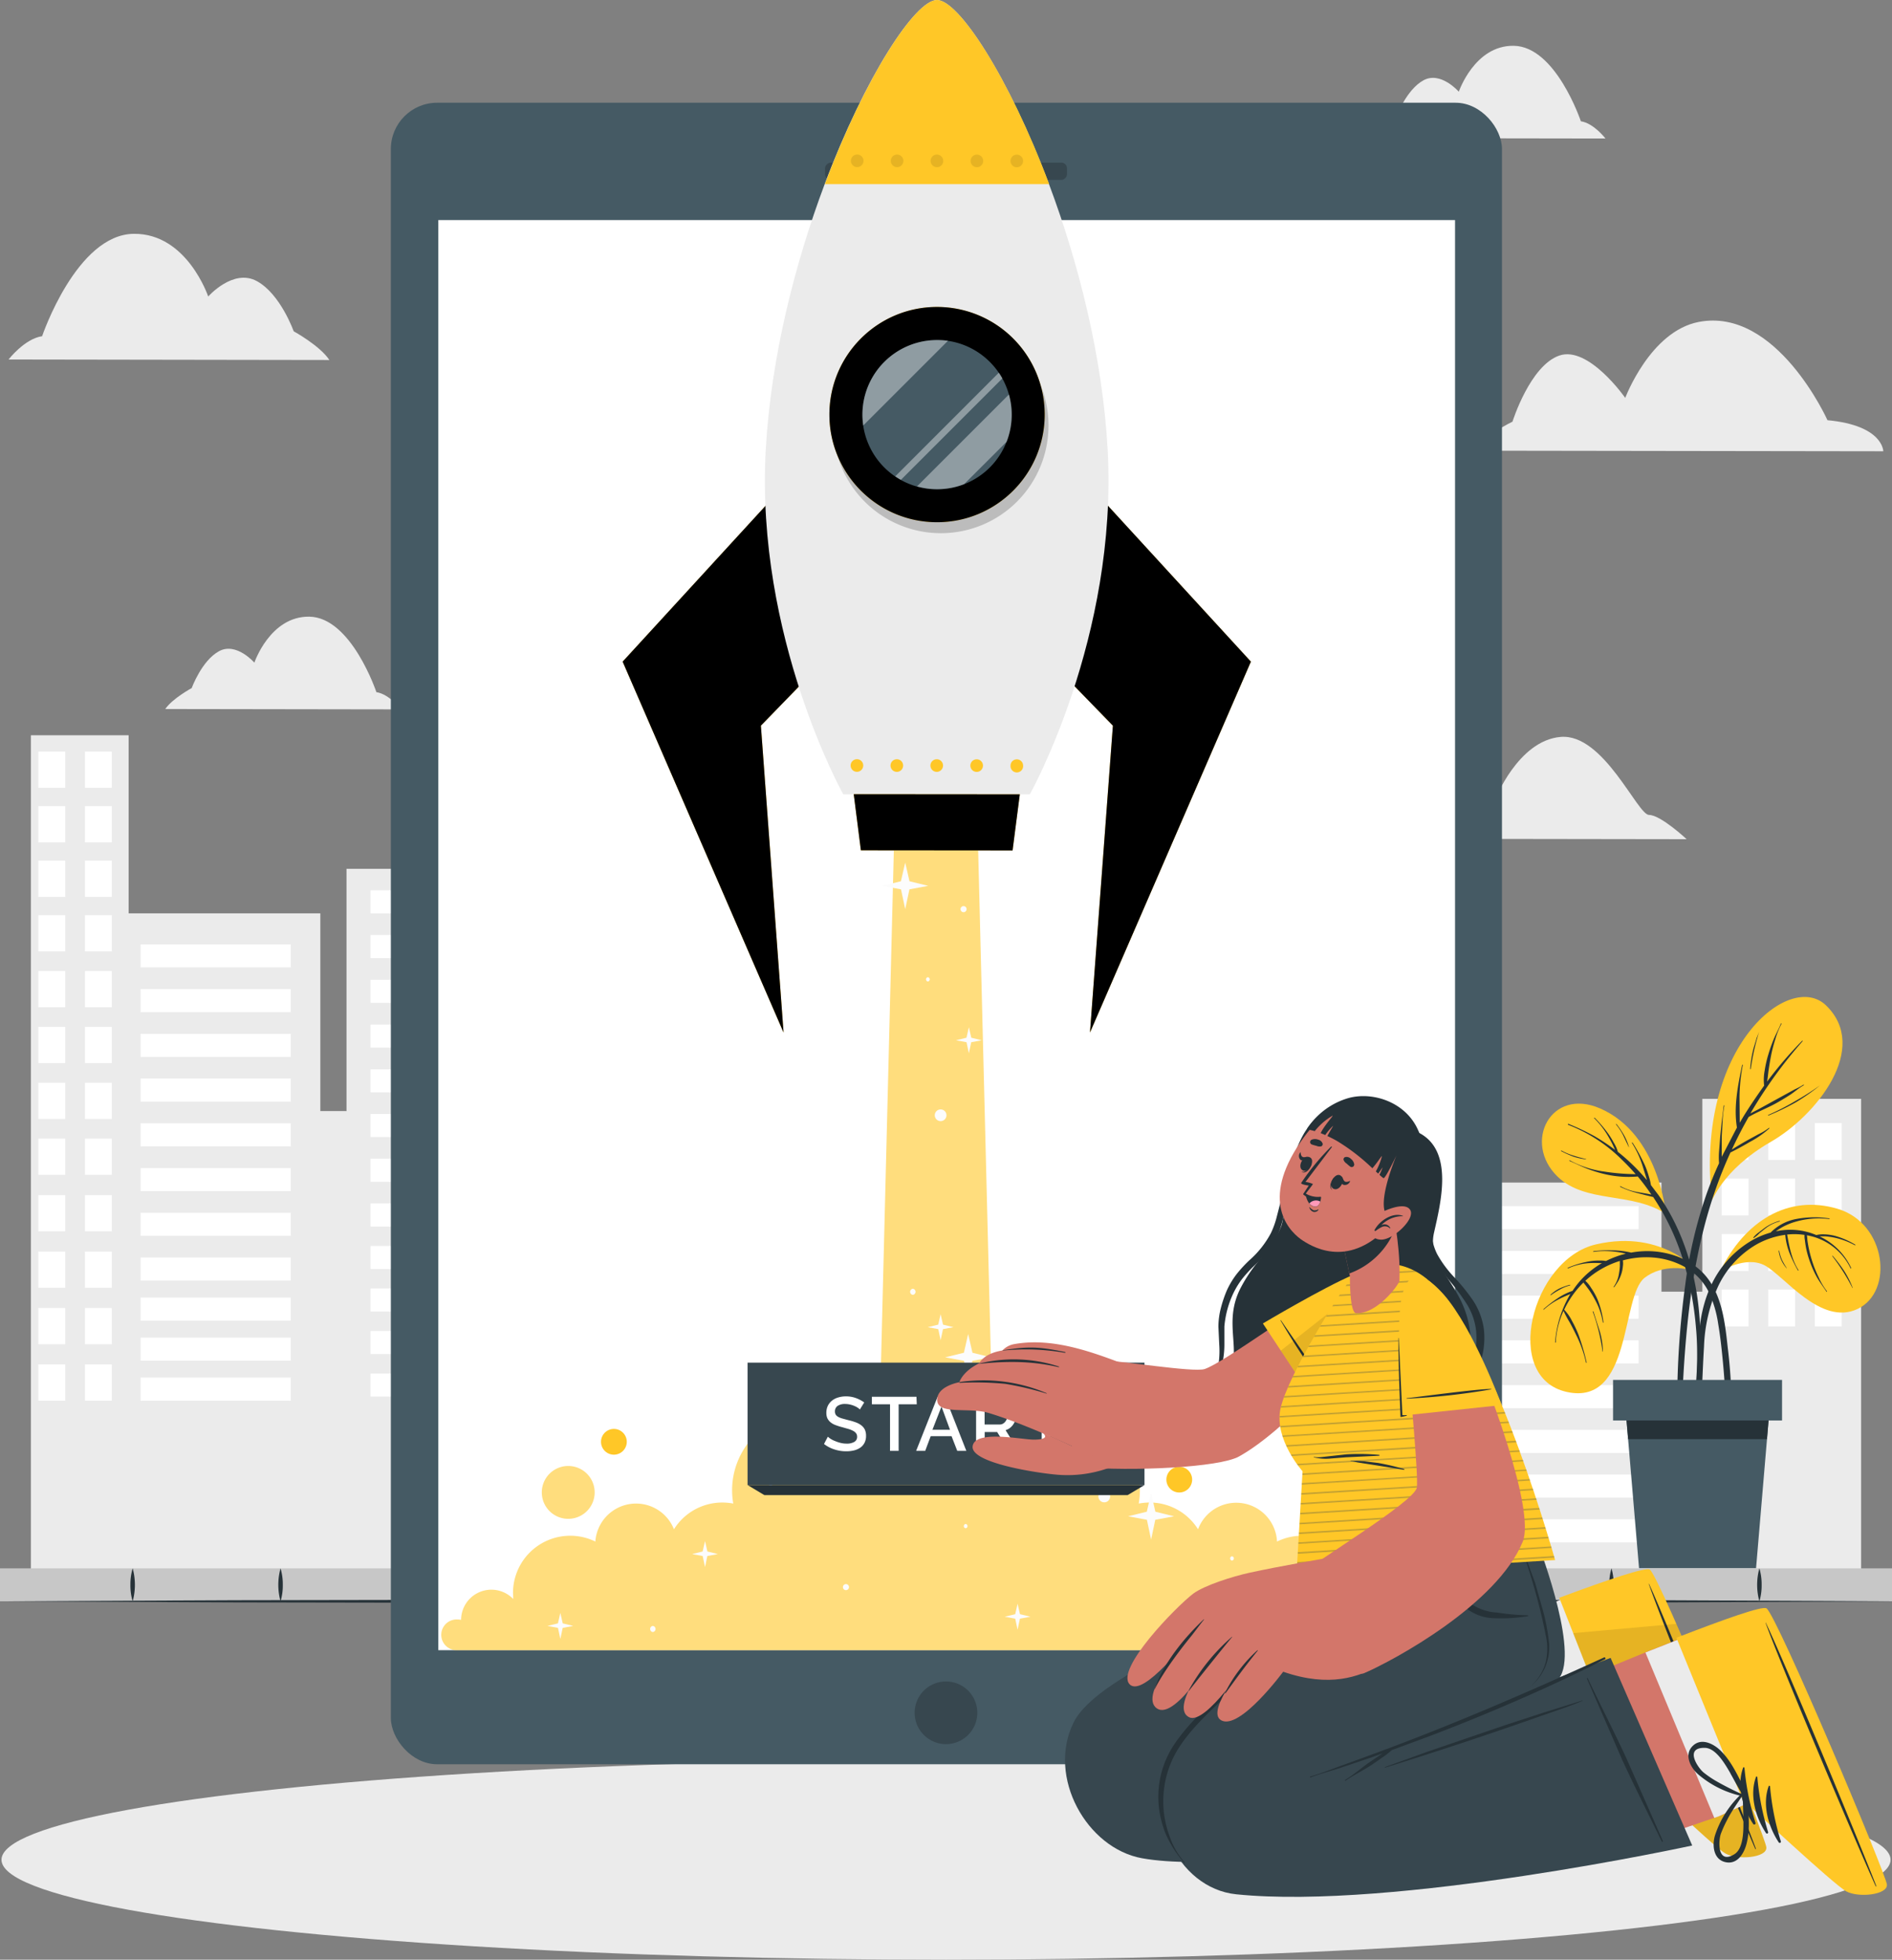 <svg xmlns="http://www.w3.org/2000/svg" xmlns:v="https://vecta.io/nano" viewBox="0 0 417.27 432.22"><rect x="0" y="0" width="417.27" height="432.22" fill="#808080" stroke="none"/><style><![CDATA[.R{fill:#263238}.S{fill:#ffc727}.T{opacity:.1}.U{fill:#d3766a}.V{fill:#ebebeb}.W{fill:#37474f}.X{opacity:.6}.Y{fill:#455a64}]]></style><g class="V"><path d="M72.64 79.4l-70.75-.11s3.52-4.57 7.4-5.14c0 0 7.58-22.44 20.21-22.58 11.74-.13 16.42 13.83 16.42 13.83s5.49-6.25 10.72-3.4 8.13 11.07 8.13 11.07 5.8 3.18 7.87 6.33zm253.24 20l89.47.13s0-5.71-12.31-6.85c0 0-11.22-25-28.41-21.67-10.7 2.07-16.19 16.75-16.19 16.75s-8.07-11.57-14.54-9.34S333.57 93 333.57 93s-6.67 3.17-7.69 6.4zM311.14 185l60.84.09s-5.73-5.35-8.29-5.35-10-18-19.48-17.21-14.57 14.06-14.57 14.06-11.58-3.59-18.5 8.41zm-9.06-154.53l52 .08s-2.58-3.38-5.43-3.8c0 0-5.52-16.52-14.81-16.65-8.63-.13-12.11 10.13-12.11 10.13s-4-4.61-7.81-2.51-6 8.12-6 8.12-4.28 2.31-5.84 4.63zM36.45 156.38l52 .08s-2.58-3.37-5.44-3.8c0 0-5.52-16.52-14.8-16.65-8.64-.12-12.11 10.14-12.11 10.14s-4-4.61-7.82-2.51-6 8.12-6 8.12-4.27 2.31-5.83 4.62z"></path><path d="M6.81 162.17v191.01h403.65V242.36h-35.02v42.53h-9.01v-24.07H321.9v38.12h-5.89V148.47h-38.7v85.56h-19.85v30.55h-6v-19.21h-35.19v57.34h-10.28V256.1h-32.18v-35.42h-21.88v-20.15h-25.31v89.43h-8.52v-98.34H76.42v53.43h-5.77v-43.6H28.37v-39.28H6.81z"></path></g><g fill="#fff"><use href="#B"></use><use href="#B" x="-10.27"></use><use href="#B" x="-20.54"></use><use href="#B" y="12.24"></use><use href="#B" x="-10.27" y="12.24"></use><use href="#B" x="-20.54" y="12.24"></use><use href="#B" y="24.47"></use><use href="#B" x="-10.27" y="24.47"></use><use href="#B" x="-20.54" y="24.47"></use><use href="#B" y="36.71"></use><use href="#B" x="-10.27" y="36.71"></use><use href="#B" x="-20.54" y="36.71"></use><use href="#C"></use><use href="#C" x="-10.26"></use><use href="#C" x="-20.53"></use><use href="#C" y="10.2"></use><use href="#C" x="-10.26" y="10.2"></use><use href="#C" x="-20.53" y="10.2"></use><use href="#C" y="20.41"></use><use href="#C" x="-10.26" y="20.41"></use><use href="#C" x="-20.53" y="20.41"></use><use href="#C" y="30.62"></use><use href="#C" x="-10.26" y="30.62"></use><use href="#C" x="-20.53" y="30.62"></use><use href="#C" y="41.07"></use><use href="#C" x="-10.26" y="41.07"></use><use href="#C" x="-20.53" y="41.07"></use><use href="#C" y="51.53"></use><use href="#C" x="-10.26" y="51.53"></use><use href="#C" x="-20.53" y="51.53"></use><use href="#C" y="61.99"></use><use href="#C" x="-10.26" y="61.99"></use><use href="#C" x="-20.53" y="61.99"></use><use href="#C" y="72.45"></use><use href="#C" x="-10.26" y="72.45"></use><use href="#C" x="-20.53" y="72.45"></use><use href="#D"></use><use href="#D" y="9.87"></use><use href="#D" y="19.74"></use><use href="#D" y="29.6"></use><path d="M361.38 310.58h-34.11v-5.08h34.11z"></path><use href="#D" y="49.34"></use><use href="#D" y="59.2"></use><use href="#D" y="69.08"></use><use href="#E"></use><use href="#E" y="9.86"></use><use href="#F"></use><use href="#F" y="9.87"></use><path d="M81.71 235.84h31.36v5.09H81.71z"></path><use href="#E" y="49.33"></use><use href="#E" y="59.2"></use><use href="#E" y="69.06"></use><use href="#E" y="78.44"></use><use href="#E" y="87.81"></use><use href="#E" y="97.19"></use><use href="#F" y="86.83"></use><use href="#G"></use><use href="#H"></use><use href="#G" y="19.74"></use><use href="#H" y="19.73"></use><use href="#H" y="29.6"></use><use href="#G" y="49.34"></use><use href="#G" y="59.2"></use><use href="#H" y="59.2"></use><use href="#H" y="68.04"></use><use href="#H" y="76.87"></use><use href="#H" y="85.69"></use><use href="#I"></use><use href="#I" y="9.53"></use><use href="#I" y="19.06"></use><use href="#I" y="28.58"></use><use href="#I" y="38.12"></use><use href="#I" y="47.65"></use><use href="#I" y="57.17"></use><use href="#I" y="66.7"></use><use href="#I" x="-14.32"></use><use href="#I" x="-14.32" y="9.53"></use><use href="#I" x="-14.32" y="19.06"></use><use href="#I" x="-14.32" y="28.58"></use><use href="#I" x="-14.32" y="38.12"></use><use href="#I" x="-14.32" y="47.65"></use><use href="#I" x="-14.32" y="57.17"></use><use href="#I" x="-14.32" y="66.7"></use><use href="#J"></use><use href="#J" x="-16.36"></use><use href="#J" y="11.37"></use><use href="#J" x="-16.36" y="11.37"></use><use href="#J" y="22.75"></use><use href="#J" x="-16.36" y="22.75"></use><use href="#J" y="34.13"></use><use href="#J" x="-16.36" y="34.13"></use><use href="#J" y="45.5"></use><use href="#J" x="-16.36" y="45.5"></use><use href="#J" y="56.88"></use><use href="#J" x="-16.36" y="56.88"></use><use href="#J" y="68.26"></use><use href="#J" x="-16.36" y="68.26"></use><use href="#J" y="79.63"></use><use href="#J" x="-16.36" y="79.63"></use><use href="#J" x="-36.64" y="83.76"></use><use href="#J" x="-36.64" y="95.13"></use><use href="#J" x="-36.64" y="106.51"></use><use href="#J" x="-36.64" y="117.89"></use><use href="#J" x="-36.64" y="129.26"></use><use href="#J" x="-36.64" y="140.64"></use><use href="#J" y="90.87"></use><use href="#J" x="-16.36" y="90.87"></use><use href="#J" x="-36.64" y="151.88"></use><use href="#J" y="102.11"></use><use href="#J" x="-16.36" y="102.11"></use><use href="#J" x="-36.64" y="163.12"></use><use href="#J" y="113.35"></use><use href="#J" x="-16.36" y="113.35"></use><use href="#J" x="-36.64" y="174.36"></use><use href="#J" y="124.6"></use><use href="#J" x="-16.36" y="124.6"></use><use href="#J" y="135.84"></use><use href="#J" x="-16.36" y="135.84"></use><use href="#C" x="-31.7" y="-36.23"></use><use href="#C" x="-41.97" y="-36.23"></use><use href="#C" x="-31.7" y="-26.02"></use><use href="#C" x="-41.97" y="-26.02"></use><use href="#C" x="-31.7" y="-15.82"></use><use href="#C" x="-41.97" y="-15.82"></use><use href="#C" x="-31.7" y="-5.61"></use><use href="#C" x="-41.97" y="-5.61"></use><use href="#C" x="-31.7" y="4.85"></use><use href="#C" x="-41.97" y="4.85"></use><use href="#C" x="-31.7" y="15.31"></use><use href="#C" x="-41.97" y="15.31"></use><use href="#C" x="-31.7" y="25.76"></use><use href="#C" x="-41.97" y="25.76"></use><use href="#C" x="-31.7" y="36.22"></use><use href="#C" x="-41.97" y="36.22"></use><use href="#C" x="-31.7" y="46.79"></use><use href="#C" x="-41.97" y="46.79"></use><use href="#C" x="-31.7" y="57.36"></use><use href="#C" x="-41.97" y="57.36"></use><use href="#C" x="-31.7" y="67.93"></use><use href="#C" x="-41.97" y="67.93"></use><use href="#K"></use><use href="#L"></use><use href="#K" y="12.03"></use><use href="#L" y="12.03"></use><use href="#K" y="24.05"></use><use href="#L" y="24.05"></use><use href="#K" y="36.08"></use><use href="#L" y="36.08"></use><use href="#K" y="48.4"></use><use href="#L" y="48.4"></use><use href="#K" y="60.71"></use><use href="#L" y="60.71"></use><use href="#K" y="73.04"></use><use href="#L" y="73.04"></use><use href="#K" y="85.36"></use><use href="#L" y="85.36"></use><use href="#K" y="97.82"></use><use href="#L" y="97.82"></use><use href="#K" y="110.27"></use><use href="#L" y="110.27"></use><use href="#K" y="122.72"></use><use href="#L" y="122.72"></use><use href="#K" y="135.17"></use><use href="#L" y="135.17"></use><use href="#C" x="-53.67" y="-36.23"></use><use href="#C" x="-63.94" y="-36.23"></use><use href="#C" x="-53.67" y="-46.7"></use><use href="#C" x="-63.94" y="-46.7"></use><use href="#C" x="-53.67" y="-57.16"></use><use href="#C" x="-63.94" y="-57.16"></use><use href="#C" x="-53.67" y="-26.02"></use><use href="#C" x="-63.94" y="-26.02"></use><use href="#C" x="-53.67" y="-15.82"></use><use href="#C" x="-63.94" y="-15.82"></use><use href="#C" x="-53.67" y="-5.61"></use><use href="#C" x="-63.94" y="-5.61"></use><use href="#C" x="-53.67" y="4.85"></use><use href="#C" x="-63.94" y="4.85"></use><use href="#C" x="-53.67" y="15.31"></use><use href="#C" x="-63.94" y="15.31"></use><use href="#C" x="-53.67" y="25.76"></use><use href="#C" x="-63.94" y="25.76"></use><use href="#C" x="-53.67" y="36.22"></use><use href="#C" x="-63.94" y="36.22"></use><use href="#C" x="-53.67" y="46.79"></use><use href="#C" x="-63.94" y="46.79"></use><use href="#C" x="-53.67" y="57.36"></use><use href="#C" x="-63.94" y="57.36"></use><use href="#C" x="-53.67" y="67.93"></use><use href="#C" x="-63.94" y="67.93"></use></g><ellipse cx="208.64" cy="410.18" rx="208.31" ry="22.04" class="V"></ellipse><path d="M0 345.91h417.27v7.27H0z" fill="#c7c7c7"></path><g class="R"><use href="#M"></use><use href="#N"></use><use href="#M" x="65.23"></use><use href="#N" x="65.23"></use><use href="#M" x="130.46"></use><use href="#N" x="130.46"></use><use href="#M" x="195.69"></use><use href="#N" x="195.69"></use><use href="#M" x="260.92"></use><use href="#N" x="260.92"></use><use href="#M" x="326.15"></use><use href="#N" x="326.15"></use><path d="M0 353.18l52.16-.24 52.16-.09 104.32-.17 104.31.17 52.16.09 52.16.24-52.16.25-52.16.08-104.31.17-104.32-.17-52.16-.09L0 353.18z"></path></g><path d="M379.32 280.48c5.49-11.28 15.1-17.08 25.92-13.88s12.5 18.3 4.42 22.11-16.16-7.32-20.43-9.6-9.91 1.37-9.91 1.37z" class="S"></path><path d="M374.01 310.51l.13-4.08.29-8.15c.18-5 .72-9.84 2.78-14.42a22.32 22.32 0 0 1 8.7-10 18.17 18.17 0 0 1 4.58-2 10.74 10.74 0 0 1 5.34-2.94 21.85 21.85 0 0 1 7.61-.19c.09 0 .09.15 0 .14a18.41 18.41 0 0 0-7.2.52 14.5 14.5 0 0 0-2.91 1.13 13.1 13.1 0 0 0-1.67 1.06 14.66 14.66 0 0 1 8.91.82 6.85 6.85 0 0 1 1.8-.15 10.82 10.82 0 0 1 2.34.33 17.88 17.88 0 0 1 4.46 1.95c.08 0 0 .16-.08.12a16.88 16.88 0 0 0-4.34-1.64 15.31 15.31 0 0 0-2.24-.33h-1.24a14.4 14.4 0 0 1 7 7c0 .08-.09.15-.13.07a13.12 13.12 0 0 0-8.92-7.15c-.24-.06-.48-.1-.72-.14a10.32 10.32 0 0 1 .11 1.09c.08.55.17 1.09.28 1.64a29.18 29.18 0 0 0 .88 3.3 26.2 26.2 0 0 0 1.31 3.2 15.25 15.25 0 0 0 1.83 3.09.07.07 0 1 1-.11.08c-.65-1-1.41-2-2-3a21.47 21.47 0 0 1-1.47-3.15 22.1 22.1 0 0 1-1-3.38c-.11-.61-.21-1.22-.28-1.84a4.2 4.2 0 0 1-.07-1.12 15 15 0 0 0-3.84-.08c.48 2.69 1 5.5 2.5 7.84.05.07-.08.15-.12.07a31 31 0 0 1-1.86-3.85 14.62 14.62 0 0 1-.93-4 17.79 17.79 0 0 0-6.36 2.13 21.07 21.07 0 0 0-8.46 9.26 34.86 34.86 0 0 0-3.1 13.26c-.36 5.77-.44 11.57-1 17.32 0 .37-.64.5-.71.08a19.93 19.93 0 0 1-.09-3.89zm12.69-37.58a6.51 6.51 0 0 1 1.24-1.16l1.4-1.06a10.25 10.25 0 0 1 3.11-1.44c.09 0 .13.12 0 .14a8.21 8.21 0 0 0-3.08 1.51l-1.33 1.07a7.14 7.14 0 0 1-1.26 1.07.09.09 0 0 1-.08-.13zm17.51 4.07a35.06 35.06 0 0 1 2.52 3.33 20.89 20.89 0 0 1 1.87 3.72s0 .06-.06 0a45.15 45.15 0 0 0-4.43-7c-.06-.05.04-.11.1-.05zm-11.81-1.1a8.59 8.59 0 0 0 .62 2 14.2 14.2 0 0 0 1.05 1.81h-.06a7.26 7.26 0 0 1-1.74-3.86c-.02-.01.12-.04.13.05z" class="R"></path><path d="M374.78 280.76s-7.77-9.77-22.77-6.31c-14.26 3.29-20.84 29.43-6.43 32.56s11.86-21.01 17.11-25.17c3.86-3.01 9.39-2.36 12.09-1.08z" class="S"></path><path d="M340.42 288.73a29.43 29.43 0 0 1 3.09-2.37 13.59 13.59 0 0 1 3.3-1.65 20.56 20.56 0 0 1 1.95-2.51 19.41 19.41 0 0 1 4.54-3.61h-.45a23.82 23.82 0 0 0-2.39 0 13.21 13.21 0 0 0-4.62 1.16c-.09 0-.15-.1-.07-.13a21.33 21.33 0 0 1 4.63-1.4 13 13 0 0 1 2.34-.2c.42 0 .84 0 1.26.08h.24a20.53 20.53 0 0 1 4.32-1.59l-.41-.11a18.82 18.82 0 0 0-2.23-.36 17.31 17.31 0 0 0-4.49.07.08.08 0 0 1 0-.15 28.61 28.61 0 0 1 4.53-.18 19.48 19.48 0 0 1 3.78.49 20.73 20.73 0 0 1 2.73-.31c5.23-.22 10.93 1.73 14.15 6s3.85 10 4.42 15.23a115.13 115.13 0 0 1 .6 21.81c0 .43-.64.35-.65 0-.2-6.17-.42-12.33-1-18.48-.27-2.84-.57-5.69-1.05-8.51a25.2 25.2 0 0 0-2.06-7 12.92 12.92 0 0 0-5.07-5.44 17.07 17.07 0 0 0-7.17-2.21 19.55 19.55 0 0 0-6.73.63 4.24 4.24 0 0 1 0 1.33 7 7 0 0 1-.33 1.64 8.89 8.89 0 0 1-.62 1.46c-.28.51-.63 1-.94 1.46-.05.08-.17 0-.12-.08a6.83 6.83 0 0 0 1.17-3 12.79 12.79 0 0 0 .18-1.53v-1.16a20 20 0 0 0-6.55 3.46c-.36.29-.72.6-1.06.92a7.18 7.18 0 0 1 1.27 1.56 15.45 15.45 0 0 1 1.34 2.38 20 20 0 0 1 1.38 5.22c0 .09-.13.11-.14 0a15 15 0 0 0-1.7-4.94 20.41 20.41 0 0 0-1.33-2.2l-.79-1.06c-.15-.19-.31-.38-.45-.58a20.73 20.73 0 0 0-4.25 6h0a9.88 9.88 0 0 1 1.75 2.52 24.09 24.09 0 0 1 1.41 3 50.4 50.4 0 0 1 1.79 6.12.07.07 0 1 1-.14 0 25.84 25.84 0 0 0-2.13-6c-.45-.94-.92-1.86-1.42-2.78a26.43 26.43 0 0 1-1.41-2.62 19.25 19.25 0 0 0-1.71 6.95.07.07 0 1 1-.14 0 24.39 24.39 0 0 1 3.36-10.66c-.91.39-1.83.77-2.72 1.25a15 15 0 0 0-3.12 2.19c-.04.06-.14-.05-.07-.11zm11 .55l1.42 4.42a16.82 16.82 0 0 1 .67 4.41h-.07a42.75 42.75 0 0 0-2.15-8.79.07.07 0 1 1 .13-.04zm-9.5-3.67a8.21 8.21 0 0 1 2-1.42 14.3 14.3 0 0 1 2.3-.82c.08 0 .11.13 0 .15a8.52 8.52 0 0 0-2.21.91 16.38 16.38 0 0 0-2 1.25l-.09-.07z" class="R"></path><path d="M367.39 267.71s-1.43-17.55-14.48-23.23c-10.89-4.75-17.13 7.49-9.43 15 6.23 6.04 16.22 3.31 23.91 8.23z" class="S"></path><path d="M345.9 247.88a54.76 54.76 0 0 1 5.8 2.74 45 45 0 0 1 4.5 3l-.62-1.34q-.51-1-1.11-2a18.71 18.71 0 0 0-2.87-3.64c-.07-.06 0-.16.1-.1a29.78 29.78 0 0 1 3 3.52 21.27 21.27 0 0 1 1.23 2 7.74 7.74 0 0 1 .88 2l.15.1a43.8 43.8 0 0 1 6.23 6.1c0-.17-.08-.35-.12-.5l-.79-2.55a21.43 21.43 0 0 0-2.36-5.12c-.05-.08.08-.15.13-.07a43.08 43.08 0 0 1 2.73 5 19.84 19.84 0 0 1 .9 2.59 10.42 10.42 0 0 1 .42 1.77l1.66 2.19c5.6 8 8.41 17.62 9.08 27.27a85.85 85.85 0 0 1 .15 8.64 53.53 53.53 0 0 1-.77 8.67c0 .19-.32.13-.31-.05.06-2.53.33-5.06.37-7.59s0-5.09-.24-7.62a70.83 70.83 0 0 0-2.82-14.89 53.26 53.26 0 0 0-6.63-14c-.55-.11-1.09-.26-1.63-.39l-2-.52a19.48 19.48 0 0 1-3.63-1.33c-.036-.019-.049-.064-.03-.1s.064-.049.1-.03a11.82 11.82 0 0 0 3.69 1.28c1 .2 2.08.33 3.11.57a49.35 49.35 0 0 0-3-4 22.87 22.87 0 0 1-7.42-.55 29.86 29.86 0 0 1-3.8-1.19c-1.3-.5-2.54-1.15-3.83-1.68-.1-.05 0-.19.06-.13a21.82 21.82 0 0 0 7.52 2.46 47.53 47.53 0 0 0 7 .58c-.93-1.06-1.89-2.1-2.91-3.07a34.22 34.22 0 0 0-12-7.83c-.05-.07-.01-.23.08-.19zm10.61.05a19.73 19.73 0 0 1 1.6 2.34 12.55 12.55 0 0 1 1.15 2.72s0 .05-.05 0l-1.24-2.61a12.94 12.94 0 0 0-1.56-2.37c-.06-.01.04-.15.1-.08zm-12.13 5.84a13.68 13.68 0 0 0 2.68 1.12 25.35 25.35 0 0 0 2.72.73v.08a13.52 13.52 0 0 1-2.82-.62 23.16 23.16 0 0 1-2.64-1.19c-.09-.04-.02-.17.06-.12z" class="R"></path><path d="M377.53 264.55c.08.76 2-6.37 13-12.7 10-5.74 22-20.69 12.16-30.13-7.93-7.63-28.82 8.99-25.16 42.83z" class="S"></path><path d="M369.94 305.42a193.81 193.81 0 0 1 1.75-22.18 99.45 99.45 0 0 1 4.66-19.85 84.4 84.4 0 0 1 2.78-6.84 15.36 15.36 0 0 1 0-2.63l.26-3.36.35-3.36.42-3.34a.07.07 0 1 1 .14 0 23.38 23.38 0 0 0-.4 3.55l-.18 3.25v3.25 1.23l3.35-6.45c-.75-4.57.22-9.35 1.16-13.83 0-.09.15 0 .13.05a39.17 39.17 0 0 0-.72 7.08l.05 5.64.8-1.35c1.43-2.33 3-4.62 4.58-6.84a10.8 10.8 0 0 1 .11-3.26 25.45 25.45 0 0 1 .8-3.56 35.32 35.32 0 0 1 1.22-3.45c.48-1.16 1.11-2.25 1.57-3.42 0-.09.19 0 .13.06a17.59 17.59 0 0 0-1.38 3.46 31.46 31.46 0 0 0-.9 3.43 69.05 69.05 0 0 0-.59 3.5c-.1.78-.17 1.58-.31 2.36a84.86 84.86 0 0 1 7.73-9c.06-.07.16 0 .09.1A102.19 102.19 0 0 0 386.38 245l-.35.61c.6-.38 1.3-.68 1.87-1l3.22-1.77 3.12-1.71 1.61-.88a13.12 13.12 0 0 0 1.87-1c.08-.06.17.07.08.12-1.06.58-2 1.45-3 2.1a57.03 57.03 0 0 1-3.15 1.89c-2 1.09-4.09 1.88-6 3-1.34 2.35-2.57 4.75-3.71 7.2 1.17-.75 2.37-1.46 3.58-2.14l2.36-1.29a11.92 11.92 0 0 0 2.22-1.34c.07-.06.17 0 .1.1a21.16 21.16 0 0 1-4.24 2.95c-1.42.83-2.85 1.63-4.32 2.35a94.27 94.27 0 0 0-3.19 7.89c-4.65 13.15-6.35 27.1-7.17 41-.24 4.13-.36 8.26-.42 12.4s.17 8.26.16 12.39c0 .12-.2.15-.22 0-.49-3.67-.58-7.39-.74-11.08s-.2-7.61-.12-11.37zm20.04-59.51a52.39 52.39 0 0 0 5.86-3 60.66 60.66 0 0 0 5.56-3.53h0a46.05 46.05 0 0 1-5.34 3.74 54.16 54.16 0 0 1-6 2.9c-.1.05-.17-.02-.08-.11zm-3.2-14.86l.58-1.9v-.07l.43-1.06s0-.09.05-.13.05-.13.08-.2.05 0 0 0-.07.25-.11.37a1.52 1.52 0 0 1-.06.2 51.81 51.81 0 0 0-1.63 7.49c0 .08-.14.08-.13 0a24.89 24.89 0 0 1 .79-4.7z" class="R"></path><path d="M358.28 308.09l.79 9.33 2.41 28.45h25.81l2.41-28.45.78-9.33h-32.2z" class="Y"></path><path d="M358.28 308.09l.79 9.33h30.63l.78-9.33h-32.2z" class="R"></path><g class="Y"><path d="M393.02 313.3h-37.27v-8.95h37.27z"></path><rect x="86.2" y="22.66" width="245.05" height="366.46" rx="10.21"></rect></g><path d="M96.67 48.54H320.9v315.42H96.67z" fill="#fff"></path><g class="W"><rect x="248.1" y="48.09" width="3.81" height="53.36" rx="1.25" transform="matrix(0 1 -1 0 283.41 -212.23)"></rect><path d="M208.64 384.68a6.91 6.91 0 0 1-4.9-11.793 6.91 6.91 0 0 1 11.8 4.883 6.91 6.91 0 0 1-6.9 6.91z"></path></g><g class="S"><path d="M131.15 329.16a5.83 5.83 0 1 1-11.66 0 5.83 5.83 0 1 1 11.66 0z" class="X"></path><use href="#O" class="X"></use><use href="#O" x="124.69" y="8.34" class="X"></use><use href="#O" x="181.56" y="34.27" class="X"></use><path d="M315.44 360.57a3.39 3.39 0 0 1-3.39 3.39H100.89a3.39 3.39 0 0 1-3.089-5.133 3.39 3.39 0 0 1 3.089-1.637 3.57 3.57 0 0 1 .8.09 6.68 6.68 0 0 1 11.45-4.66h.06l-.06-1.25A12.62 12.62 0 0 1 131.3 340a9 9 0 0 1 17.34-2.71 12.57 12.57 0 0 1 10.67-5.9 13.58 13.58 0 0 1 2.41.23 16.63 16.63 0 0 1-.26-2.93 17.06 17.06 0 0 1 28.2-12.93 3.39 3.39 0 0 1 3-1.84 3.5 3.5 0 0 1 1.3.26l3.17-126.63h18.6l3.17 126.63a3.5 3.5 0 0 1 1.3-.26 3.4 3.4 0 0 1 3 1.84 17.06 17.06 0 0 1 28.2 12.93 16.63 16.63 0 0 1-.26 2.93 13.58 13.58 0 0 1 2.41-.23 12.58 12.58 0 0 1 10.67 5.9 9 9 0 0 1 17.42 2.71 12.62 12.62 0 0 1 18.16 11.32l-.06 1.25h.06a6.68 6.68 0 0 1 11.45 4.66 3.5 3.5 0 0 1 .8-.09 3.39 3.39 0 0 1 3.39 3.43z" class="X"></path><use href="#P"></use></g><use href="#P" class="T"></use><path d="M178.73 148.72l-7.5 7.74-14.18-32.05 15.75-17.18 5.93 41.49z" class="T"></path><use href="#Q" class="S"></use><use href="#Q" class="T"></use><path d="M234.46 148.72l7.5 7.74 14.18-32.05-15.75-17.18-5.93 41.49z" class="T"></path><path d="M227.13 175.19h-41.16s-19.39-34.66-17.09-76c1.16-20.63 6.55-41.4 13-58.59C190.85 16.83 201.89 0 206.64 0s15.8 16.85 24.71 40.61c6.45 17.19 11.81 38 12.94 58.61 2.27 41.33-17.16 75.97-17.16 75.97z" class="V"></path><path d="M231.24 93.87a23.74 23.74 0 0 1-40.537 16.766A23.74 23.74 0 0 1 207.52 70.12a23.72 23.72 0 0 1 23.72 23.75z" opacity=".2"></path><use href="#R" class="S"></use><use href="#R" class="T"></use><path d="M223.12 91.43a16.46 16.46 0 0 1-28.081 11.687A16.46 16.46 0 0 1 206.64 75c9.087-.011 16.463 7.343 16.48 16.43z" class="Y"></path><g opacity=".4" fill="#fff"><path d="M223.13 91.43a16.45 16.45 0 0 1-1.12 6l-9.37 9.35a16.36 16.36 0 0 1-6 1.11 16 16 0 0 1-4.4-.61L222.52 87a16.35 16.35 0 0 1 .61 4.43zm-14.05-16.28l-18.7 18.7a17.53 17.53 0 0 1-.18-2.41c.017-9.073 7.367-16.423 16.44-16.44a17.41 17.41 0 0 1 2.44.15zm11.99 8.31l-22.37 22.37a12.48 12.48 0 0 1-1.26-.77l22.85-22.86a12.83 12.83 0 0 1 .78 1.26z"></path></g><path d="M231.39 40.61h-49.47C190.85 16.83 201.89 0 206.64 0s15.84 16.85 24.75 40.61z" class="S"></path><g class="T"><path d="M190.44 35.47a1.39 1.39 0 1 1-1.39-1.39 1.38 1.38 0 0 1 1.39 1.39zm8.8 0a1.39 1.39 0 1 1-1.38-1.38 1.39 1.39 0 0 1 1.38 1.38zm8.8.01a1.38 1.38 0 0 1-1.4 1.39 1.39 1.39 0 1 1 1.38-1.39z"></path><use href="#S"></use><use href="#T"></use></g><g class="S"><use href="#S" x="-26.46" y="133.35"></use><use href="#T" x="-26.46" y="133.35"></use><use href="#S" x="-8.86" y="133.36"></use><path d="M216.79 168.85a1.39 1.39 0 1 1-1.39-1.38 1.39 1.39 0 0 1 1.39 1.38zm8.85.01a1.39 1.39 0 1 1-2.77 0 1.37 1.37 0 0 1 1.38-1.38 1.38 1.38 0 0 1 1.39 1.38z"></path><use href="#U"></use></g><use href="#U" class="T"></use><path d="M224.91 175.2l-.78 6.02-35.24-1.32-.59-4.72 36.61.02z" class="T"></path><g fill="#fcfcfc"><path d="M258.94 334.43l-4.15.77-.92 4.37-.93-4.37-4.15-.77 4.13-1.01.95-4.13.94 4.13 4.13 1.01zm-40.34-35.06l-4.15.77-.93 4.37-.92-4.37-4.15-.77 4.13-1.01.94-4.13.95 4.13 4.13 1.01zm-13.89-103.99l-4.14.77-.93 4.37-.93-4.37-4.15-.77 4.13-1.01.95-4.13.94 4.13 4.13 1.01zm-46.39 147.38l-2.32.43-.51 2.44-.52-2.44-2.32-.43 2.31-.57.53-2.3.52 2.3 2.31.57zm124.74 7.29l-2.32.43-.52 2.44-.52-2.44-2.31-.43 2.3-.56.53-2.31.53 2.31 2.31.56z"></path><use href="#V"></use><path d="M227.26 356.58l-2.32.43-.52 2.44-.52-2.44-2.31-.43 2.31-.56.52-2.31.53 2.31 2.31.56z"></path><use href="#V" x="83.87" y="-65.89"></use><path d="M216.51 229.44l-2.31.43-.52 2.44-.52-2.44-2.32-.43 2.31-.56.53-2.31.53 2.31 2.3.56z"></path><use href="#W"></use><use href="#W" x="-87.23" y="-71.09"></use><path d="M212.51 199.85a.67.67 0 1 0 0 1.34.67.67 0 1 0 0-1.34z"></path><use href="#W" x="-144.57" y="3.28"></use><path d="M186.57 349.38a.67.67 0 0 0 0 1.34.67.67 0 0 0 0-1.34z"></path><use href="#X"></use><use href="#X" x="-58.74" y="-7.13"></use><use href="#X" x="-67.07" y="-127.72"></use><use href="#X" x="-101.74" y="-16.42"></use><path d="M243.54 328.77a1.29 1.29 0 0 0 0 2.58 1.29 1.29 0 1 0 0-2.58z"></path><use href="#Y"></use><use href="#Y" x="31.39" y="-77.77"></use></g><path d="M164.87 300.54h87.54v26.99h-87.54z" class="W"></path><path d="M189.64 310.87a2.77 2.77 0 0 0-.49-.4 4.36 4.36 0 0 0-.75-.39 5.47 5.47 0 0 0-.94-.3 4.55 4.55 0 0 0-1-.12 2.88 2.88 0 0 0-1.76.44 1.44 1.44 0 0 0-.56 1.2 1.33 1.33 0 0 0 .18.72 1.51 1.51 0 0 0 .54.48 4.09 4.09 0 0 0 .93.37l1.29.35a13.3 13.3 0 0 1 1.63.48 4.68 4.68 0 0 1 1.24.66 2.73 2.73 0 0 1 .78.94 3.16 3.16 0 0 1 .27 1.37 3.27 3.27 0 0 1-.34 1.56 2.94 2.94 0 0 1-.94 1.07 4.31 4.31 0 0 1-1.38.6 7.14 7.14 0 0 1-1.7.19 8.21 8.21 0 0 1-2.62-.41 7.26 7.26 0 0 1-2.29-1.2l.85-1.61a4.21 4.21 0 0 0 .63.49 5.36 5.36 0 0 0 1 .49 7.42 7.42 0 0 0 1.18.39 5.24 5.24 0 0 0 1.32.16 3.2 3.2 0 0 0 1.72-.39 1.25 1.25 0 0 0 .6-1.14 1.22 1.22 0 0 0-.23-.75 1.91 1.91 0 0 0-.64-.53 5.38 5.38 0 0 0-1-.41l-1.37-.39a13.66 13.66 0 0 1-1.55-.49 3.83 3.83 0 0 1-1.1-.63 2.75 2.75 0 0 1-.67-.86 2.89 2.89 0 0 1-.22-1.2 3.54 3.54 0 0 1 .33-1.56 3.41 3.41 0 0 1 .92-1.14 3.93 3.93 0 0 1 1.37-.69 5.79 5.79 0 0 1 1.71-.24 6.22 6.22 0 0 1 2.23.39 7.4 7.4 0 0 1 1.79.95zm12.55-1.14h-4V320h-1.9v-10.27h-4v-1.66h9.83zm4.59-1.66h1.65l4.69 11.93h-2l-1.26-3.24h-4.6l-1.21 3.24h-2zm2.74 7.28l-1.88-5.12-2 5.12zm5.75 4.65v-11.93h5.19a3.34 3.34 0 0 1 1.48.33 4.09 4.09 0 0 1 1.17.88 4.27 4.27 0 0 1 .76 1.24 3.94 3.94 0 0 1 .28 1.42 4.07 4.07 0 0 1-.17 1.16 4 4 0 0 1-.47 1 3.4 3.4 0 0 1-.74.82 3 3 0 0 1-1 .51l2.87 4.57h-2.13l-2.59-4.15h-2.75V320zm1.88-5.81h3.29a1.6 1.6 0 0 0 .73-.17 1.74 1.74 0 0 0 .56-.49 2.4 2.4 0 0 0 .37-.71 2.71 2.71 0 0 0 .13-.86 2.44 2.44 0 0 0-.58-1.56 2 2 0 0 0-.6-.48 1.65 1.65 0 0 0-.71-.17h-3.19zm18.49-4.46h-4V320h-1.9v-10.27h-4v-1.66h9.9z" fill="#fff"></path><path d="M248.71 329.75h-80.14l-3.69-2.21h87.53l-3.7 2.21z" class="R"></path><path d="M389 406.65c.17 2.22-6.18 2.86-8.83 1.42a61.49 61.49 0 0 1-6.11-5c-6.37-5.63-15.17-13.87-15.17-13.87l-6.52 2.94-31.85 10.6L307.09 368l30.06-12.36 6.64-2.61.4-.16c9.83-3.78 18-6.64 18.81-6 2.26 1.48 25.83 57.54 26 59.78z" class="U"></path><path d="M389 406.65c.17 2.23-6.18 2.86-8.83 1.43a60.64 60.64 0 0 1-6.11-5c-6.37-5.62-15.17-13.86-15.17-13.86l-6.52 2.93-1.06.35-14.67-36.7.47-.19 6.64-2.6.4-.16c9.83-3.78 18-6.65 18.82-6.06 2.29 1.57 25.86 57.63 26.03 59.86z" class="V"></path><path d="M389.56 407.47c-.13-2.28-23.43-59.66-25.7-61.28-.85-.63-9.41 2.28-19.65 6.09l-.32.12 14.61 37.18.62-.26s18.74 18 21.43 19.49 9.16.93 9.01-1.34z" class="S"></path><g class="R"><path d="M387.08 407.72c-4.17-9.57-20.06-48.59-23.45-58.37 0-.08 0-.1.06 0 4.34 9.4 19.91 48.55 23.54 58.34.08.17-.07.23-.15.03zm-26.8-14.06c-2.26-3.52-3.56-8.41-2-12.42.06-.15.28-.07.29.07a57.66 57.66 0 0 0 2.21 12.14.271.271 0 0 1-.5.21zm2.77 2.08c-2.26-3.52-3.56-8.41-2-12.42.06-.16.28-.07.29.07a58.42 58.42 0 0 0 2.21 12.14.271.271 0 0 1-.5.21zm2.77 2.07c-2.25-3.52-3.56-8.41-2-12.42.06-.15.28-.07.29.07a57.68 57.68 0 0 0 2.22 12.14c.058.141-.009.302-.15.36s-.302-.009-.36-.15z"></path><path d="M358.72 398.08c1-3.55.43-7.4.32-11a.52.52 0 0 0-.72-.41c0-.05-.11-.09-.17 0a21.86 21.86 0 0 0-6.34 9.4c-.69 2.13-.49 5.29 2.18 6 2.52.54 4.14-1.93 4.73-3.99zm-2.67 2.21c-3.91 2.36-3.53-3-3-4.56a21.88 21.88 0 0 1 1.36-2.9 63.55 63.55 0 0 1 3.58-5.57c-.06 1.78 0 3.54.06 5.32.05 2.12.15 6.42-2 7.71z"></path><path d="M347.19 376.28c-2 1.88-.63 4.74 1 6.25a21.87 21.87 0 0 0 10.14 5.08.11.11 0 0 0 .13-.11.52.52 0 0 0 .43-.71c-1.68-3.2-3.08-6.84-5.69-9.43-1.5-1.52-4.12-2.86-6.01-1.08zm8.18 6.17c.86 1.56 1.65 3.15 2.57 4.67a65.48 65.48 0 0 1-5.86-3.09 25.2 25.2 0 0 1-2.61-1.86c-1.26-1.07-4.22-5.57.34-5.43 2.52.08 4.53 3.86 5.56 5.71z"></path></g><path d="M389.56 407.47c.15 2.28-6.33 2.85-9 1.34s-21.43-19.49-21.43-19.49l-.62.27-11.56-29.39 22.75-2.05c7.62 17.37 19.77 47.68 19.86 49.32z" class="T"></path><path d="M346.58 398.54s-69.24 15.9-94.71 11.31c-12.18-2.2-21-17.88-15.12-29.89 5.46-11.21 38.88-22.59 48.32-29.19 3-2.06 2.66-10.26 2.66-10.26l24.8-.33s8.84 14.05 5.1 20.89c-.06.11-.13.22-.21.34l11.22-4.26z" class="W"></path><path d="M331.25 379.82c-2.76-6-5.79-11.86-8.6-17.83-.05-.11-.23-.05-.18.07l7.85 18.09c2.76 5.97 5.75 11.87 8.65 17.8.07.16.32.07.25-.09l-7.97-18.04zm-13.67-18.13l-5 3.23-5 3.1c-3.39 2-6.85 3.89-10.36 5.68a177.14 177.14 0 0 1-21.85 9.41c-4.18 1.47-8.4 2.9-12.69 4-.1 0-.05.16 0 .14l9.35-2.36c-1.64 1-3.25 2.11-4.88 3.16a.08.08 0 0 0 .08.13l5.36-3.21a.17.17 0 0 0 .05-.25l1.58-.46c3.83-1.19 7.61-2.52 11.32-4a139.58 139.58 0 0 0 21.17-10.7q2.85-1.77 5.63-3.64a51.56 51.56 0 0 0 5.34-4c.21-.12.04-.31-.1-.23z" class="R"></path><path d="M415.57 415.16c.17 2.22-6.18 2.85-8.83 1.42a61.49 61.49 0 0 1-6.11-5c-6.36-5.63-15.17-13.87-15.17-13.87l-6.51 2.93-30.9 10.57-14.41-34.74 30.07-12.36 6.63-2.6.4-.16c9.84-3.78 18-6.64 18.82-6.06 2.27 1.57 25.84 57.63 26.01 59.87z" class="U"></path><path d="M415.57 415.16c.17 2.22-6.18 2.86-8.83 1.42a61.49 61.49 0 0 1-6.11-5c-6.36-5.63-15.17-13.87-15.17-13.87l-6.51 2.94-.87.3-15.19-36.48.84-.33 6.63-2.61.4-.16c9.84-3.78 18-6.64 18.82-6.05 2.25 1.54 25.82 57.6 25.99 59.84z" class="V"></path><path d="M416.15 415.66c-.17-2.28-24.25-59.33-26.55-60.92-.86-.62-9.38 2.41-19.56 6.36l-.32.12 15.12 37 .62-.27s19 17.71 21.7 19.19 9.17.79 8.99-1.48z" class="S"></path><g class="R"><path d="M413.64 415.94c-4.3-9.51-20.73-48.31-24.25-58 0-.08 0-.1.06 0 4.47 9.34 20.58 48.27 24.34 58 .11.14-.03.2-.15 0zm-27-13.68c-2.31-3.49-3.68-8.36-2.2-12.39.05-.16.28-.08.29.06a57.57 57.57 0 0 0 2.42 12.07c.072.141.016.313-.125.385s-.313.016-.385-.125zm2.84 2.03c-2.31-3.48-3.68-8.36-2.2-12.39.05-.15.28-.07.29.07a57.57 57.57 0 0 0 2.38 12.11.26.26 0 0 1-.47.21zm2.8 2.04c-2.31-3.49-3.68-8.36-2.2-12.39.05-.16.27-.07.29.07a57.48 57.48 0 0 0 2.38 12.1.26.26 0 0 1-.47.22z"></path><path d="M385.18 406.69c.95-3.56.33-7.4.16-11a.51.51 0 0 0-.72-.4s-.11-.09-.17 0a21.9 21.9 0 0 0-6.21 9.49c-.66 2.14-.41 5.3 2.26 5.92s4.14-1.93 4.68-4.01zm-2.64 2.25c-3.87 2.42-3.57-3-3-4.52a25.56 25.56 0 0 1 1.32-2.92c1-2 2.3-3.76 3.51-5.62 0 1.78.09 3.55.13 5.33.01 2.12.14 6.39-1.96 7.73z"></path><path d="M373.35 385.05c-2 1.91-.56 4.75 1.11 6.24a21.88 21.88 0 0 0 10.2 4.94c.09 0 .13-.05.14-.12a.51.51 0 0 0 .41-.71c-1.72-3.18-3.16-6.79-5.81-9.35-1.55-1.49-4.19-2.8-6.05-1zm8.27 6.07c.88 1.54 1.68 3.12 2.63 4.63a65.53 65.53 0 0 1-5.9-3 22.51 22.51 0 0 1-2.64-1.82c-1.27-1.05-4.29-5.51.27-5.43 2.52.03 4.58 3.78 5.66 5.62z"></path></g><path d="M296.26 340.35l42.65-.64s9 23 5.3 29.87-43 16.63-43 16.63l54-20.55 18 41.38s-65.72 14.31-100.57 10.76c-13.07-1.33-21.27-18.4-13.61-31.52 8.05-13.8 37.27-32.68 37.27-32.68z" class="W"></path><g class="R"><path d="M353.77 365.56c-16.52 7.55-33.2 14.77-50.25 21.06q-3.56 1.32-7.12 2.6c-2.46.88-4.91 1.9-7.43 2.61-.12 0-.06.23.06.19 2.17-.82 4.43-1.4 6.64-2.12l6.45-2.17 2.78-1-.56.39-2.54 1.72c-1.72 1.22-3.33 2.66-5.14 3.74-.11.06 0 .24.11.16 1.72-1.22 3.66-2.13 5.43-3.28.85-.56 1.69-1.15 2.53-1.74a17.35 17.35 0 0 0 2.22-1.72l8.12-3q12.75-4.84 25.17-10.46c4.63-2.1 9.21-4.28 13.74-6.58.23-.1.04-.52-.21-.4zm5.01 22.44c-2.76-6-5.79-11.86-8.6-17.83-.05-.11-.24-.05-.19.07l7.86 18.09c2.76 5.97 5.75 11.88 8.64 17.81.08.15.33.07.25-.09L358.78 388zm-63.22-33.95a116.05 116.05 0 0 0-13.47 8.95c-4.28 3.17-8.42 6.52-12.37 10.1a109.47 109.47 0 0 0-5.78 5.62 43.39 43.39 0 0 0-4.9 5.92 20.87 20.87 0 0 0-3.54 13 22.34 22.34 0 0 0 1.7 7.11 26 26 0 0 0 3.95 6.1c.06.08.17 0 .1-.11a16.52 16.52 0 0 1-3.33-5.83 22 22 0 0 1 1.66-18.77c2.62-4.35 6.47-7.95 10.13-11.41a154.18 154.18 0 0 1 11.86-10.1q3.46-2.67 7-5.21c2.37-1.7 4.79-3.33 7.11-5.11a.15.15 0 0 0-.12-.26z"></path><path d="M307.96 355.77a50.37 50.37 0 0 0-10.9-2.09c-3.63-.4-7.27-.6-10.93-.65-.1 0-.09.14 0 .15 3.71.33 7.41.8 11.08 1.35s7.12 1.3 10.71 1.59c.21.01.21-.29.04-.35zm29 .5a51.44 51.44 0 0 1-6.79-.61 11.12 11.12 0 0 1-5.33-1.66c-3-2.27-4.26-6.26-4.9-9.82 0-.08-.16-.06-.15 0 .52 3.87.69 8.32 4.1 10.92a10.26 10.26 0 0 0 5.79 1.81 35.54 35.54 0 0 0 7.28-.45c.052 0 .095-.043.095-.095s-.043-.095-.095-.095zm4.68 6.15a45.57 45.57 0 0 0-1.2-6.66l-1.88-6.67-2.73-7.38c0-.09-.18 0-.15 0 1.41 4.12 2.7 8.29 3.77 12.51q.8 3.14 1.42 6.3a13.13 13.13 0 0 1 0 6.2 10.85 10.85 0 0 1-3.41 5.31s0 .05 0 0a11.14 11.14 0 0 0 4.18-9.61zm7.31 12.65l-8.53 2.66-8.49 2.77-16.91 5.78-9.55 3.45c-.09 0-.05.17 0 .14q17.07-5.3 33.92-11.24c3.19-1.12 6.43-2.16 9.55-3.46.1-.03.07-.12.01-.1zm-82.51-66.92l7.2 1.54a22.49 22.49 0 0 0 4.84-12.84c.07-1.07 1.4 5.4-1.18 13.63l27 5.71c.85-3.52 1.79-6.73 1.79-6.73a40.11 40.11 0 0 0 .18 7.13l3.61.74a140.66 140.66 0 0 1 3.54-15 49.11 49.11 0 0 0 1.61 16c5.76 1.12 9.57 1.74 9.38 1.42-6.82-11.65.66-16.19-.15-25.46-1-11.12-9.75-14.52-8-22.39 1.43-6.41 4.45-17.95-3.22-22a16 16 0 0 0-16.4-6.49c-13.81 2.48-12.49 23.33-14.14 27.21-2.34 5.54-5.48 7.05-8.78 13.25s-1.17 11.27-1.68 15.85-7.04 8.14-5.6 8.43z"></path><path d="M324.94 318.4a22.66 22.66 0 0 1-1.73-6.18 12 12 0 0 1 1.17-6.05 61.54 61.54 0 0 0 2.26-6.17 17.07 17.07 0 0 0 .63-6.76 15.2 15.2 0 0 0-2.38-6.38 41.41 41.41 0 0 0-4.15-5.14 24.74 24.74 0 0 1-3.78-5.11 11.72 11.72 0 0 1-1.21-6.2 11 11 0 0 0 .49 6.52 22.14 22.14 0 0 0 3.51 5.62 49.87 49.87 0 0 1 3.79 5.14 14.26 14.26 0 0 1 2 5.75 16.77 16.77 0 0 1-.53 6.12c-.51 2-1.29 4-2 6.13a22.74 22.74 0 0 0-.83 3.25 9.76 9.76 0 0 0 .11 3.41 18.5 18.5 0 0 0 2.65 6.05zm-36.96-68.96a33 33 0 0 0-3.21 7.36l-2.19 7.72-1 3.85a19.18 19.18 0 0 1-1.3 3.62 21.16 21.16 0 0 1-4.77 6 28.75 28.75 0 0 0-2.76 3 18.63 18.63 0 0 0-2.16 3.58 26.9 26.9 0 0 0-1.33 3.91 16.82 16.82 0 0 0-.55 4.12l.19 4a20.28 20.28 0 0 1-.11 3.9 8.21 8.21 0 0 1-4.43 6.05 8.31 8.31 0 0 0 5.24-5.9 20 20 0 0 0 .43-4.07v-4a21.31 21.31 0 0 1 2-7.39 17.89 17.89 0 0 1 2-3.22 28.21 28.21 0 0 1 2.64-2.86 39.85 39.85 0 0 0 2.79-3 16.1 16.1 0 0 0 2.25-3.54 21.34 21.34 0 0 0 1.29-3.94l.86-3.92 1.69-7.8a38.9 38.9 0 0 1 2.43-7.47z"></path></g><g class="U"><path d="M305.5 287.61c-7.49 11.89-22.12 28-32.25 33.63-4.37 2.43-23.47 3.33-35.1 2.32-4.34-.38.24-23.39 5-23.5 3.24-.07 20.12 2.71 22.53 1.89 4.44-1.5 20.89-13.92 32.18-20.18 6.3-3.49 12.3-1.56 7.64 5.84z"></path><path d="M250.51 301.85c-7.84-2.93-17.43-7.05-26.73-5.41a4.68 4.68 0 0 0-2.71 1.42c-4.18.66-5.12 2.83-5.12 2.83-3.71 1.81-4.37 4.17-4.37 4.17s-4.9.83-4.89 3.87c0 3.42 6.88 1.59 11.28 2.89 10.09 3 25.07 10.52 27.9 11.67z"></path></g><path d="M230.73 307.34a69.3 69.3 0 0 0-9-2.12 68.14 68.14 0 0 0-10.09-.22.09.09 0 0 1 0-.17 35.76 35.76 0 0 1 19.14 2.43c.13.01.1.12-.05.08zm2.69-5.82c-2.95-.64-8.14-1.73-17.48-.71 0 0-.05-.05 0-.06a32 32 0 0 1 17.53.63c.17.05.17.18-.05.14zm1.39-3.16a50.62 50.62 0 0 0-13.74-.47v-.05c6.06-1 8.38-.73 13.79.35.19.04.15.21-.05.17z" class="R"></path><path d="M229.9 316c1.16.91.69 1.52-1.93 1.52s-13-2.21-13.46 1.47 14.21 5.89 18.57 6.26a27 27 0 0 0 12.79-2c-2.75-1.1-10.62-4.95-15.97-7.25z" class="U"></path><path d="M278.52 291.9l12.27 18.58s12.18-13.3 15.77-22.58-1.24-9.65-8-6.78-20.04 10.78-20.04 10.78z" class="S"></path><path d="M282.56 291.27c-.08-.13-.19-.11-.12 0a149.72 149.72 0 0 0 10.37 15.56c0 0 .08 0 .06 0-1.37-2.83-9.45-14.21-10.31-15.56z" class="R"></path><path d="M306.57 287.9c-3.59 9.28-15.78 22.58-15.78 22.58l-8.31-12.59 23.16-18.26c2.26.5 3 2.89.93 8.27z" class="T"></path><path d="M287.27 324.5l-1.35 23.07 57.05-3.49s-12.67-45.43-26-59.86c-6.65-7.22-14.46-6.68-19.43-1.64-1.26 1.28-13.59 20.67-15.17 28.26-1.34 6.69 4.9 13.66 4.9 13.66z" class="S"></path><path d="M304.16 320.88a49.59 49.59 0 0 0-7.21-.12l-3.55.39-1.77.2a7.32 7.32 0 0 1-1.87 0c-.05 0-.06.07 0 .08a12.62 12.62 0 0 0 1.74.28 10.85 10.85 0 0 0 1.71 0l3.63-.29 7.32-.35c.1.01.11-.18 0-.19zm5.48 3.12a52.8 52.8 0 0 0-5.79-1.35l-2.95-.35-1.42-.1h-1.56c-.06 0-.07.08 0 .09.49 0 1 .17 1.46.25l1.46.23 2.94.46 5.85.95a.09.09 0 0 0 .01-.18z" class="R"></path><path d="M312.44 280.52l-13.48.83.48-.36 12.45-.76.55.29zm2.44 1.69l-17.87 1.1-.24.35 18.48-1.14a3.57 3.57 0 0 0-.37-.31zm2.15 2l-21.55 1.32c-.06.11-.14.23-.22.35l22-1.36-.23-.28zm1.72 2.06l-24.71 1.52-.22.34 25.18-1.54a3.49 3.49 0 0 0-.25-.29zm1.52 2.06l-27.63 1.73c-.06.12-.13.23-.2.35l28-1.73zm1.36 2.09l-30.33 1.86c-.06.12-.13.23-.2.35l30.73-1.89-.19-.29zm1.26 2.08l-32.89 2a3.9 3.9 0 0 0-.19.35l33.27-2zm1.19 2.09l-35.36 2.18a3.72 3.72 0 0 1-.19.34l35.72-2.2-.17-.29zm1.11 2.09L287.51 299a2.79 2.79 0 0 0-.18.34l38-2.34zm1.07 2.11l-39.93 2.45-.17.34 40.26-2.47zm1 2.09l-42.05 2.59-.16.34 42.36-2.61zm1 2.11l-44.06 2.71-.14.34 44.34-2.73c-.05-.08-.1-.18-.14-.31zm.93 2.1l-45.89 2.82-.13.34 46.16-2.84a3.09 3.09 0 0 0-.14-.29zm.91 2.11l-47.53 2.93c0 .11-.06.22-.08.33l47.75-2.94a3.09 3.09 0 0 0-.14-.29zm.89 2.11l-48.77 3v.33l48.92-3zm.87 2.11l-49.52 3.08a.76.76 0 0 0 .05.33l49.6-3.06-.13-.32zm.83 2.11l-49.88 3.07c0 .1.07.21.11.32l49.9-3.07a3.05 3.05 0 0 0-.13-.29zm.82 2.11l-49.87 3.11.15.32 49.85-3.07zm.8 2.11l-49.62 3.06.19.32 49.55-3c-.03-.13-.08-.23-.12-.35zm.79 2.12l-49.06 3 .22.32 48.95-3-.11-.29zm.77 2.11l-48.63 3v.33l48.76-3-.13-.31zm.74 2.13l-49.5 3v.34l49.63-3.06c-.05-.03-.1-.14-.1-.25zm.73 2.11l-50.35 3.1v.34l50.49-3.11zm.73 2.12l-51.21 3.15v.34l51.34-3.16a.91.91 0 0 1-.13-.3zm.7 2.12l-52 3.2v.34l52.18-3.21zm.69 2.12l-52.82 3.29v.33l53-3.26c-.1-.11-.14-.22-.18-.33zm.68 2.12l-53.66 3.3v.34l53.79-3.3c-.05-.04-.09-.2-.13-.31zm.67 2.13l-54.46 3.35v.33l54.58-3.36a1.01 1.01 0 0 1-.12-.29zm.65 2.12l-55.24 3.39v.35l55.36-3.41c-.05-.08-.08-.19-.12-.28zm.65 2.12l-56 3.45v.33l56.12-3.45c-.06-.07-.09-.19-.12-.3zm.62 2.12l-56.76 3.5v.34l56.87-3.5c-.05-.07-.08-.18-.11-.31z" opacity=".3" class="W"></path><g class="U"><path d="M322.27 291.84c6.29 14 16.37 41.36 13.55 48.22-5.67 13.81-28.43 26.18-35.05 29-3.11 1.3-17.66-18.19-15.19-20.79 2.7-2.85 26.49-17 26.9-20.2.34-2.66-1.28-19.58-2.28-32.57-1.25-16.43 6.75-15.5 12.07-3.66z"></path><path d="M292.48 343.67s-10.26 1.75-16.92 3.21c-3.71.81-9.95 2.78-12.41 4.62-3.67 2.77-17.26 16.66-14 20 3 3.05 13.15-10.37 13.15-10.37s-11.45 12.63-7.18 15.65 13.74-13.69 13.74-13.69-11.48 13.25-6.59 15.66c3.7 1.82 13.13-12.81 13.13-12.81s-9.79 11.45-6.06 13.49c4.11 2.24 13.66-10.72 13.66-10.72 10.33 3.58 16.72 1.06 21.05-1.28 1.08-.53-11.57-23.76-11.57-23.76z"></path></g><path d="M265.49 357.15c-9.15 8.66-11 15.71-10.89 15.54 2.05-4.2 6.49-9.83 7.76-11.39s1.93-2.55 3.19-4.11c.03-.03-.03-.07-.06-.04zm6.22 3.85a43.05 43.05 0 0 0-9.54 11.81c-.09.18 0 .17.13 0 1.55-2 7.81-9.84 9.46-11.78.03-.03-.02-.03-.05-.03zm5.58 3a32.09 32.09 0 0 0-7.12 9.36c-.09.17.06.16.18 0 2.3-3.16 4.09-5.65 7-9.26.09-.1 0-.19-.06-.1z" class="R"></path><path d="M309.03 312.25l22.14-2.35s-6.2-16.94-12.79-24.4-9.14-3.33-9.68 4 .33 22.75.33 22.75z" class="S"></path><path d="M310.33 308.37c-.15 0-.18.12 0 .11a149 149 0 0 0 18.58-2.05v-.08c-3.13-.04-16.98 1.88-18.58 2.02zm-1.92-13.23c0 5.74.25 11.76.46 17.36 0 .1.93-.16 1.31-.23.15 0 .07-.18-.07-.16a4.49 4.49 0 0 1-.82 0l-.81-17c0-.01-.07-.01-.07.03z" class="R"></path><path d="M308.64 282.51c-.24 1-5 7.37-9.56 7.12-1.47-.09-1.36-8.16-1.36-8.16l-.13-.59-1.79-8.37 9.87-6.19 1.42-.82.73 5.21.06.41c0 .17 0 .32.07.47l.18 1.32c.05.44.09.66.12 1s.07.7.11 1.05a54.55 54.55 0 0 1 .28 7.55z" class="U"></path><path d="M307.81 270.71a17.14 17.14 0 0 1-10.23 10.17l-1.79-8.37 9.87-6.19 1.42-.82.73 5.21z" class="R"></path><path d="M286.05 253.05c-8 12.69-1.34 18.93 1.4 20.65 2.48 1.57 11.14 6.6 20.44-5.19s5.93-19.52.44-23.41-14.25-4.73-22.28 7.95z" class="U"></path><g class="R"><path d="M289.33 252.43a8.78 8.78 0 0 0 1 .29 1.65 1.65 0 0 0 1.07.11.54.54 0 0 0 .31-.57 1.33 1.33 0 0 0-1-.9 1.93 1.93 0 0 0-1.4 0 .57.57 0 0 0 .02 1.07zm8.45 4.87a8.47 8.47 0 0 1-.79-.67 1.62 1.62 0 0 1-.68-.83.54.54 0 0 1 .31-.58 1.31 1.31 0 0 1 1.29.35 1.93 1.93 0 0 1 .75 1.18.56.56 0 0 1-.88.55zm-3.56 2.39s.05.08 0 .11c-.53.88-1 2-.36 2.72 0 0 0 .06 0 0-.92-.65-.29-2.09.36-2.83z"></path><path d="M295.54 259.21c1.49.71 0 3.63-1.41 3s.16-3.59 1.41-3z"></path><path d="M296.04 259.66c.17.3.26.73.56.92s.76.05 1.15-.12c0 0 .05 0 0 .06a1.21 1.21 0 0 1-1.44.8c-.59-.21-.72-.91-.57-1.55.06-.12.23-.23.3-.11zm-6.74-3h-.11c-.44.92-1.09 1.91-2.07 1.79 0 0-.05.05 0 .06 1.06.42 1.92-.9 2.18-1.85z"></path><path d="M288.97 255.3c-1.41-.86-3 2-1.71 2.81s2.89-2.11 1.71-2.81z"></path><path d="M288.26 255.15c-.31 0-.69.18-1 0s-.39-.59-.42-1c0-.05 0 0-.06 0a1.24 1.24 0 0 0 0 1.62c.42.37 1 .09 1.48-.38.12-.05.13-.25 0-.24zm2.45 11.6a1.56 1.56 0 0 1-1 .19 2.77 2.77 0 0 1-.89-.7h-.06a1.36 1.36 0 0 0 .94 1.05 1.1 1.1 0 0 0 1.11-.48s-.05-.07-.1-.06zm-2.07-5.27l-1.24 1.88c0 .06.1.17.31.3a3.4 3.4 0 0 0 3.53.43c.08 0 0-.14-.05-.13a5.2 5.2 0 0 1-3.18-.69c.05-.2 1.63-2.08 1.53-2.14a6.06 6.06 0 0 0-1.62-.45l5.8-7.66c.06-.09-.07-.2-.15-.13a52.21 52.21 0 0 0-6.59 8c-.17.34 1.39.56 1.66.59z"></path><path d="M287.97 263.47a4.17 4.17 0 0 0 .8 2 1.89 1.89 0 0 0 1 .63c.82.23 1.22-.42 1.41-1.06a4.74 4.74 0 0 0 .18-1.05 5.38 5.38 0 0 1-3.39-.52z"></path></g><path d="M288.77 265.44a1.89 1.89 0 0 0 1 .63c.82.23 1.22-.42 1.41-1.06a1.94 1.94 0 0 0-2.41.43z" fill="#ff99ba"></path><path d="M306.36 268.49c-3.21-1.82 1.08-12.36 1.62-13.65-.38.79-2.42 5-2.82 5-.11 0-.43-.27-.93-.73h0a10.81 10.81 0 0 0 .66-1.54c.09-.24-.35.46-.94 1.28l-.52-.48a13.49 13.49 0 0 0 1.33-3.31c.11-.44-.91 1.27-2.09 2.61a44.49 44.49 0 0 0-7.77-6c-.8-.46-1.51-.81-2.15-1.11.63-1.22 1.45-2.45 1.22-2.22a13.46 13.46 0 0 0-1.7 2l-1-.42c.81-1.77 3.07-4.09 2.57-3.82a13.9 13.9 0 0 0-3.88 3.38c-1.3-.38-1.74-.32-1.61-.64a16.23 16.23 0 0 1 9-6.64c6.09-1.72 14.75 1.56 16.26 9.89 0 0 2.5 4.44 1 8.73s-6.39 8.72-8.25 7.67z" class="R"></path><path d="M304.57 267.45s5.06-2.65 6.41-.64-4 6.92-6.6 6.59a2.53 2.53 0 0 1-2.39-2.77z" class="U"></path><path d="M309.42 268.18v.06a6.45 6.45 0 0 0-4.79 2 1.4 1.4 0 0 1 2 .63s0 .09-.08.06a1.57 1.57 0 0 0-1.78-.31 8.5 8.5 0 0 0-1.37.86c-.14.1-.36-.1-.22-.24h0c1.04-1.99 4.01-3.96 6.24-3.06z" class="R"></path><defs><path id="B" d="M406.17 255.84h-5.92v-8.13h5.92z"></path><path id="C" d="M201.04 268.69h-5.92v-6.78h5.92z"></path><path id="D" d="M361.38 271.11h-34.11v-5.09h34.11z"></path><path id="E" d="M113.07 201.46H81.71v-5.09h31.36z"></path><path id="F" d="M113.07 221.19H81.71v-5.08h31.36z"></path><path id="G" d="M64.13 213.37H31v-5.08h33.13z"></path><path id="H" d="M64.13 223.24H31v-5.09h33.13z"></path><path id="I" d="M241.16 254.88h-10.53v-4.91h10.53z"></path><path id="J" d="M310.14 161.36h-10.97v-7.74h10.97z"></path><path id="K" d="M24.66 173.76h-5.92v-7.99h5.92z"></path><path id="L" d="M14.39 173.76H8.46v-7.99h5.93z"></path><path id="M" d="M29.26 345.91a13.73 13.73 0 0 1 0 7.27 12 12 0 0 1-.5-3.64 12.28 12.28 0 0 1 .5-3.63z"></path><path id="N" d="M61.87 345.91a12.28 12.28 0 0 1 .5 3.63 12 12 0 0 1-.5 3.64 13.73 13.73 0 0 1 0-7.27z"></path><path id="O" d="M138.23 318a2.84 2.84 0 0 1-4.848 2.008 2.84 2.84 0 0 1 2.008-4.848 2.84 2.84 0 0 1 2.84 2.84z"></path><path id="P" d="M172.81 107.23l-35.49 38.7 35.49 81.8-5-67.68 11-11.33z"></path><path id="Q" d="M240.39 107.23l35.49 38.7-35.49 81.8 5.05-67.68-11-11.33z"></path><path id="R" d="M230.4 91.45c-.006 13.107-10.633 23.73-23.74 23.73s-23.734-10.623-23.74-23.73 10.613-23.739 23.72-23.75a23.74 23.74 0 0 1 23.76 23.75z"></path><path id="S" d="M216.84 35.49a1.39 1.39 0 0 1-2.376.979 1.39 1.39 0 0 1 .996-2.369 1.38 1.38 0 0 1 1.38 1.39z"></path><path id="T" d="M225.64 35.49a1.39 1.39 0 0 1-2.373.993 1.39 1.39 0 0 1 .993-2.373 1.38 1.38 0 0 1 1.38 1.38z"></path><path id="U" d="M223.32 187.57l-33.46-.03-1.57-12.37 36.62.03-1.59 12.37z"></path><path id="V" d="M126.42 358.61l-2.32.43-.52 2.45-.52-2.45-2.32-.43 2.31-.56.53-2.31.53 2.31 2.31.56z"></path><path id="W" d="M288.55 355.33a.68.68 0 0 0 0 1.35.68.68 0 0 0 0-1.35z"></path><path id="X" d="M271.71 343.25a.48.48 0 0 0 0 .95.48.48 0 0 0 0-.95z"></path><path id="Y" d="M176.06 322.46a1.29 1.29 0 1 0 0 2.58 1.29 1.29 0 1 0 0-2.58z"></path></defs></svg>